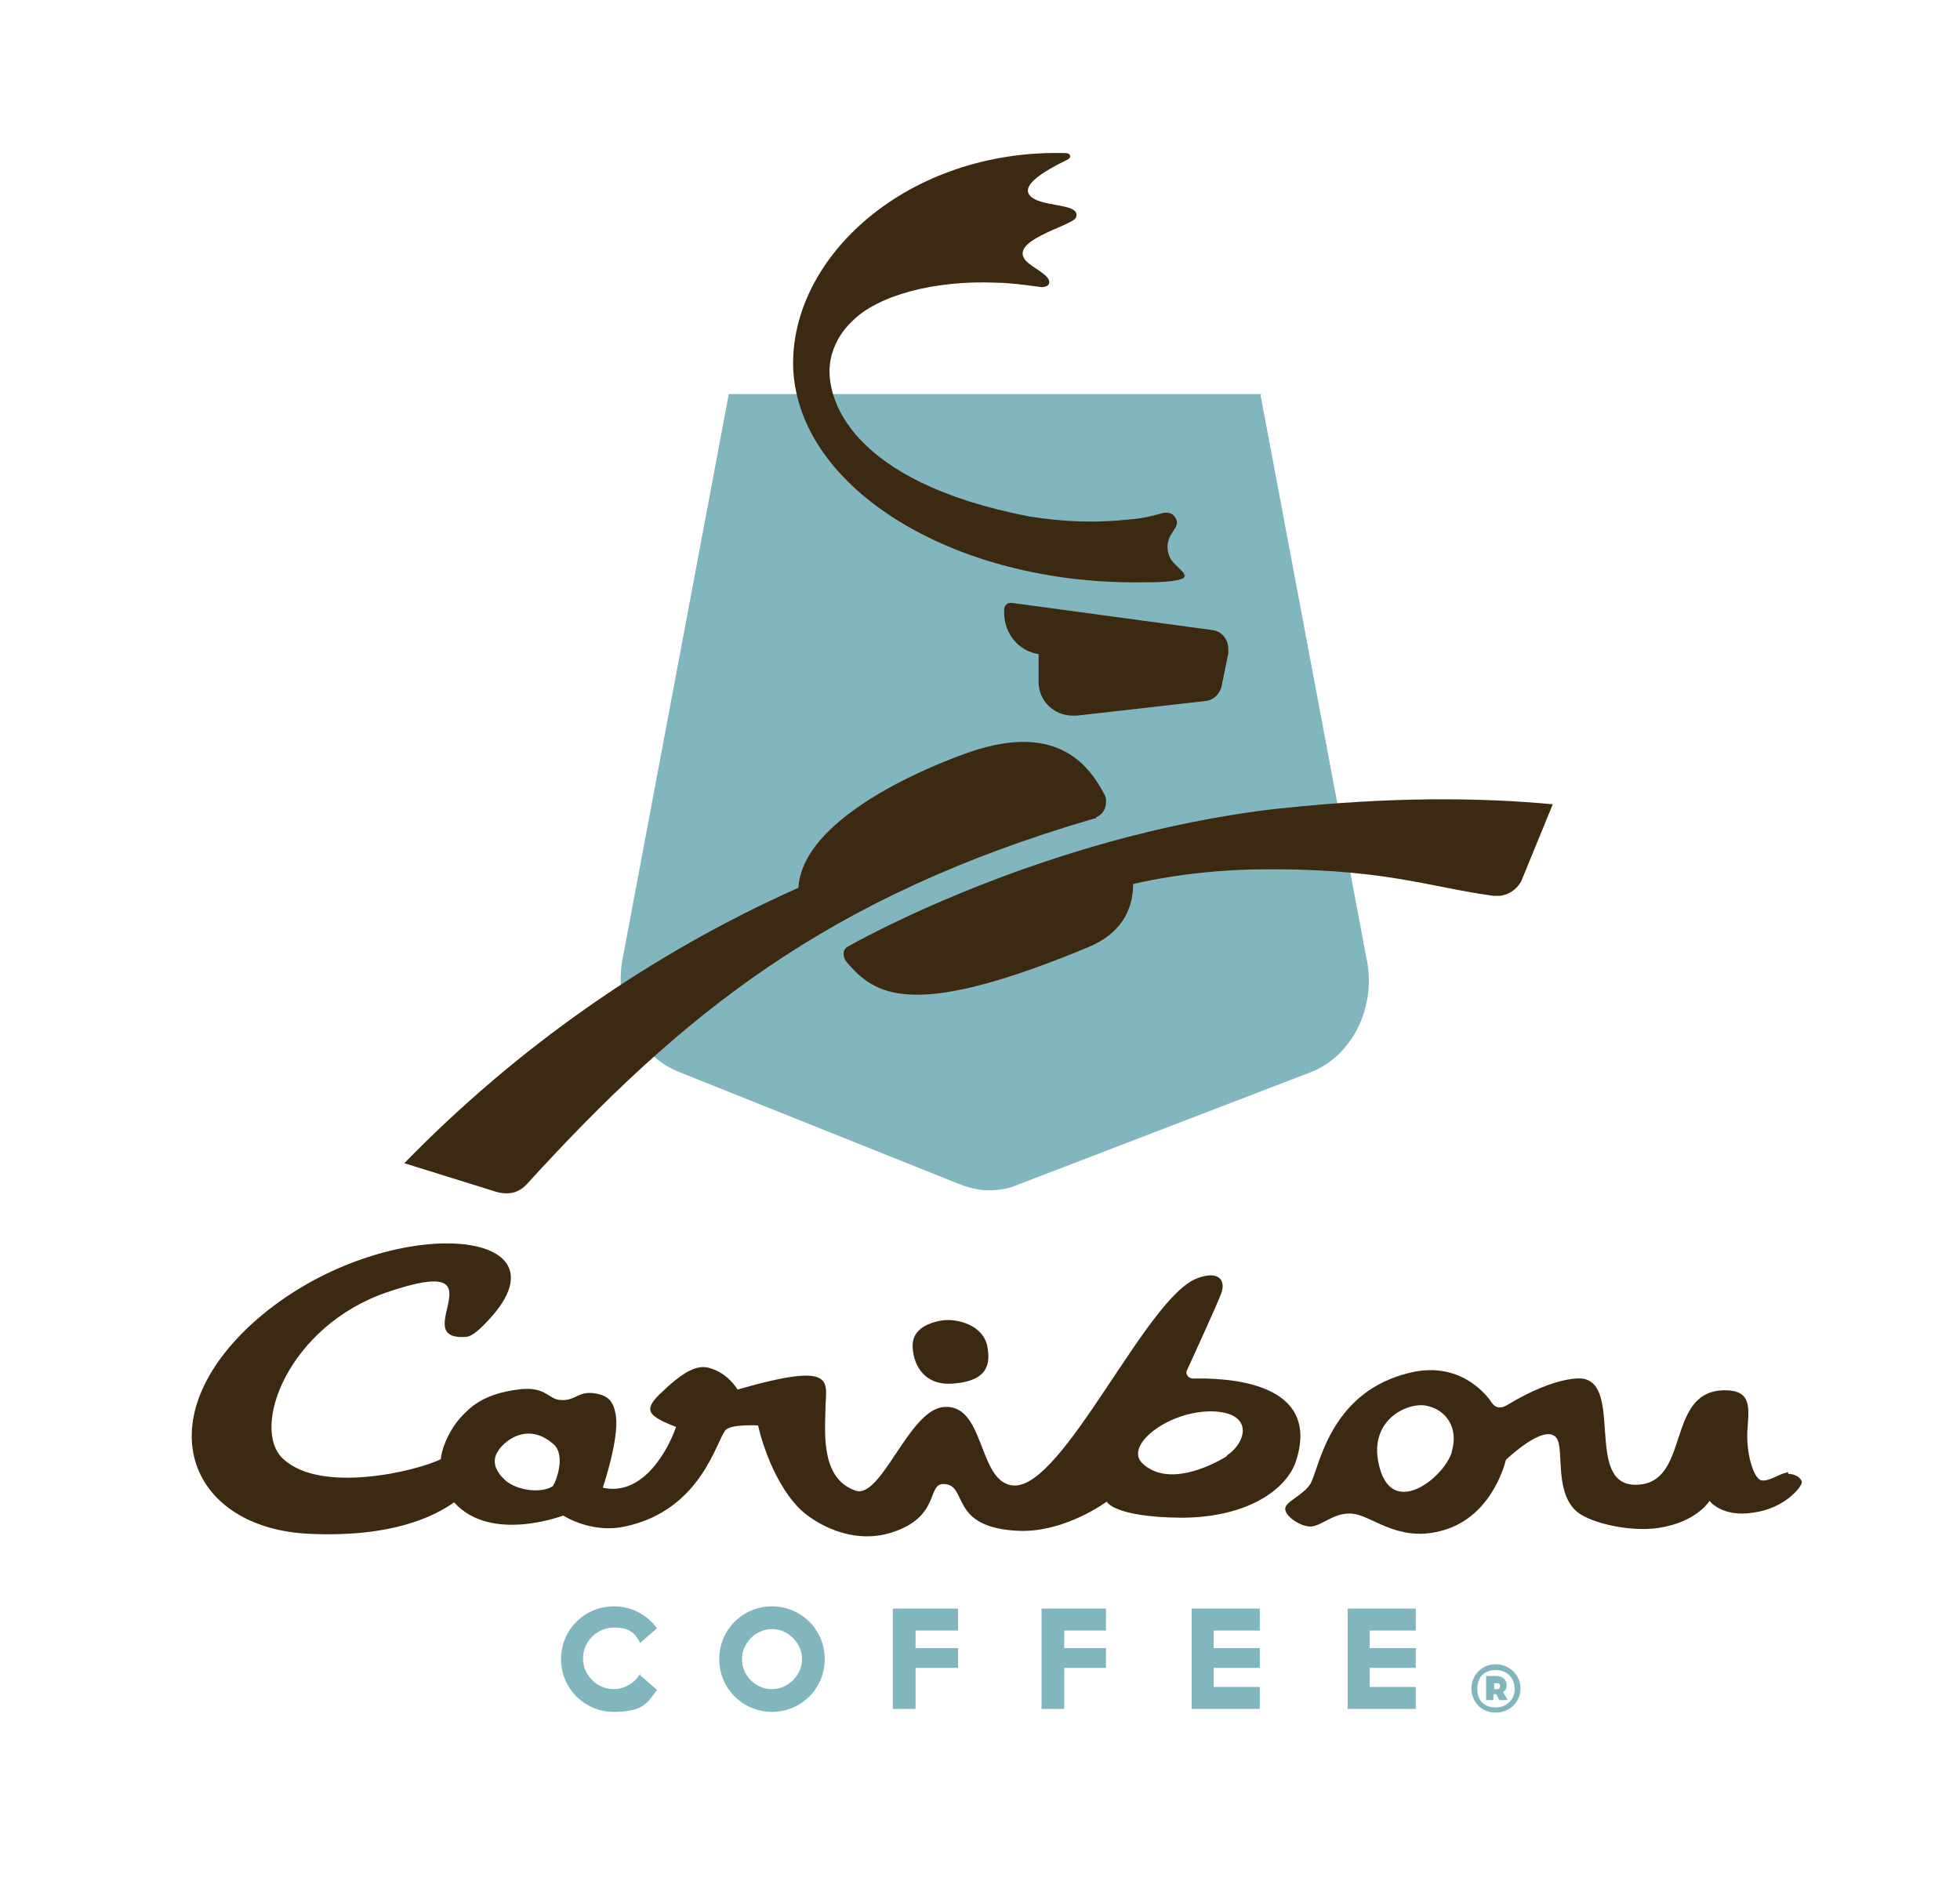<svg xmlns="http://www.w3.org/2000/svg" viewBox="0 0 267.6 259.3"><defs><style>      .cls-1, .cls-2 {        fill: #3b2912;      }      .cls-1, .cls-2, .cls-3 {        stroke-width: 0px;      }      .cls-2 {        fill-rule: evenodd;      }      .cls-3 {        fill: #82b6bf;      }    </style></defs><g id="Teal_PMS_5493_PC" data-name="Teal PMS 5493 PC"><path class="cls-3" d="M172.3,53.8h-72.8l-14.4,76.6c-1.5,6.7,1.8,13.6,7.5,15.9l38.5,15.4c1.3.5,2.6.8,3.9.8s2.6-.2,3.8-.7l40.1-15.4c5.8-2.2,9.2-9.2,7.6-15.9l-14.4-76.6Z"></path><g id="Coffee"><polygon class="cls-3" points="145.3 227.7 151 227.7 151 225 145.3 225 145.3 222.6 151 222.6 151 219.6 142.2 219.6 142.2 233.3 145.3 233.3 145.3 227.7"></polygon><polygon class="cls-3" points="125 227.7 130.8 227.7 130.8 225 125 225 125 222.6 130.8 222.6 130.8 219.6 121.9 219.6 121.9 233.3 125 233.3 125 227.7"></polygon><path class="cls-3" d="M105.4,219.3c-4,0-7.2,3.2-7.2,7.2s3.2,7.2,7.2,7.2,7.2-3.2,7.2-7.2-3.2-7.2-7.2-7.2ZM105.4,230.6c-2.3,0-4.1-1.9-4.1-4.1s1.9-4.1,4.1-4.1,4.1,1.9,4.1,4.1-1.9,4.1-4.1,4.1Z"></path><path class="cls-3" d="M87.4,228.5c-.7,1.2-2.1,2.1-3.6,2.1-2.3,0-4.2-1.9-4.2-4.2s1.9-4.2,4.2-4.2,2.9.8,3.6,2.1l2.3-2c-1.3-1.8-3.4-3-5.9-3-4,0-7.2,3.2-7.2,7.2s3.2,7.2,7.2,7.2,4.6-1.2,5.9-3l-2.3-2Z"></path><polygon class="cls-3" points="172 230.3 165.7 230.3 165.7 227.7 172 227.7 172 225 165.7 225 165.7 222.6 172 222.6 172 219.6 162.7 219.6 162.7 233.3 172 233.3 172 230.3"></polygon><polygon class="cls-3" points="193.3 230.3 187 230.3 187 227.7 193.3 227.7 193.3 225 187 225 187 222.6 193.3 222.6 193.3 219.6 184 219.6 184 233.3 193.3 233.3 193.3 230.3"></polygon></g><path class="cls-3" d="M200.9,230.5c0-1.9,1.5-3.3,3.3-3.3s3.4,1.4,3.4,3.3-1.5,3.3-3.4,3.3-3.3-1.4-3.3-3.3ZM206.8,230.6c0-1.6-1.1-2.6-2.6-2.6s-2.5.9-2.5,2.6,1.1,2.5,2.5,2.5,2.6-1,2.6-2.5ZM205.7,232.1h-1l-.4-.8h-.4v.8h-1v-3.3h1.4c.9,0,1.4.6,1.4,1.2s-.2.8-.5,1l.6,1ZM204.4,230.6c.1,0,.4,0,.4-.4s-.2-.4-.4-.4h-.4v.8h.4Z"></path></g><g id="Brown_PMS_7533_PC" data-name="Brown PMS 7533 PC"><g><path class="cls-1" d="M149.6,111.6c1-.4,1.5-1.3,1.4-2.4,0-.3-.1-.6-.3-.9h0c-1.8-3.3-5.9-9.8-18.1-5.7,0,0-22.9,7.5-23.6,18.6-20.4,9.1-38.6,22-53.8,37.6l12.2,3.8s1.1.4,2,.3c.9,0,1.8-.5,2.4-1.1,0,0,0,0,0,0,21.4-23.5,41.2-39.4,77.4-50,0,0,.4-.1.5-.1Z"></path><path class="cls-1" d="M161.7,78.6c0-.2-.1-.4-.2-.5h0l-1.2-1.2c-.6-.6-.9-1.4-.9-2.3,0-.5.2-1.1.4-1.5l.7-1.1h0c.1-.2.2-.4.2-.6,0-.7-.6-1.4-1.3-1.4-.2,0-.3,0-.5,0-1.4.4-3,.8-4.6.9h0c-4.3.5-8.9.4-13.8-.4-24.4-4.7-28.1-16.2-27.1-21.4.4-2,1.4-3.8,3-5.3,3.4-3.4,11-5.6,19.8-5.2,2,0,5.9.6,6,.6h0c.4,0,.8-.1,1-.4.4-1-1.4-1.8-2.7-2.8-3.8-3,5.9-5.1,6.4-6.3.7-1.9-3.8-1.4-5.8-2.6-3.1-1.9,4.2-5,4.8-5.4.4-.3.2-.8-.4-.8-21.5-.6-37.8,14.2-37.2,29.5.8,16.4,22.1,29.4,47.5,29.1,1.6,0,4.9,0,5.8-.6.1-.1.2-.3.2-.5Z"></path><path class="cls-1" d="M167.7,88.6c0-1.4-1-2.5-2.3-2.6l-27.3-3.7h0s0,0-.1,0c-.5,0-.9.4-.9.9h0c0,.2,0,.4,0,.5,0,2.8,2,5.2,4.7,5.6v3.8h0c0,2.6,2.1,4.6,4.7,4.6s.4,0,.5,0h0l17.6-2h0c1.1-.1,2-1,2.2-2.1h0l.9-4.4h0c0-.2,0-.4,0-.6Z"></path><path class="cls-1" d="M174.4,110.4c-32.3,3.7-58.6,18.8-58.6,18.8-.4.2-.7.6-.6,1.2,0,.4.3.9.8,1.4,3.9,4.4,9.5,7.1,32.6-2.5,4.1-1.7,6.1-4.7,6.1-8.6,0,0,6.9-1.8,16.4-2,17.5-.3,23.9,2.4,32.8,3.6.3,0,.5,0,.8,0,1.3-.1,2.4-.9,3-2l4.3-10.5c-9.6-.9-21.9-1.1-37.5.6Z"></path><g><path class="cls-2" d="M130,188.9c4.2-.3,5.4-2,4.8-5.1-.6-3-4.3-3.9-6.4-3.5-2.1.4-3.8,1.4-3.8,3.4,0,2,1.1,5.4,5.3,5.2Z"></path><path class="cls-1" d="M162.9,188.2c-.6,0-1-.5-.9-1,0,0,4.5-9.8,4.8-10.8.5-1.6-.4-3-3.3-1.9-6.9,2.4-18.3,28.7-25.1,28.3-5-.3-3.8-11.4-9.7-10.7-4.7.6-8.4,12.6-11.9,11.4-4.6-1.6-4.2-7.4-4.1-11.1,0-3.7,1.9-6.7-12-2.7-.5-.8-1.7-2.3-3.7-2.9-1.8-.6-3.7.4-7,3.6-2.1,2.1-1.6,2.9,2.3,4.4-.8,2.4-4.2,9.6-10,8.3,0,0,2.2-6.5,1.8-9.7-.3-2.1-1-2.9-3-3.2-2.3-.3-2.6,1.2-4.8.9-1.5-.2-1.9-1.9-5.6-1.4-4.7.6-6.5,2.4-7.8,3.8-1.8,2-2.7,4.7-2.7,5.7-3.2,1.6-16.3,4.8-21.5,0-4.6-4.1.6-18.2,14.2-22.8,16.4-5.6,2.3,6.8,10.8,6.1,1.1-.1,2.8-2.1,3.1-2.4,12.1-13.1-15.8-14.8-32.7.9-14.2,13.3-8,27.7,8.2,28.4,11.3.5,17-2.4,19.7-4.3,5,5.6,14.9,1.8,14.9,1.8,0,0,3.8,2.5,8.4,1.5,10.6-2.2,12.6-12.1,13.8-13.2.8-.8,4.4-.6,4.4-.6,0,0,1.5,7.1,5.6,11.3,2,2,7.2,5.1,12.7,3.3,6.5-2.1,4.8-6.5,6.9-6.6,3.7-.1.5,6.1,10.7,6.4,6.2.1,11.7-4,11.7-4,0,0,.9,2.1,10.1,2.2,9.2,0,14.4-3.9,15.7-7.6,3.7-11.1-9.6-11.5-14.1-11.4ZM75.6,202.8c-1.4,1.1-4.9.8-6.6-.7-1.2-1.1-2-2.5-1-4,.7-1.2,3.9-4.1,7.5-1,1.9,1.5.3,5.5,0,5.7ZM167.5,198.8c-2.6,1.6-8.2,4.1-11.5,1-2.7-2.5,3.9-7.5,10-7.1,5.3.4,4,4.4,1.5,6Z"></path><path class="cls-1" d="M244.2,201c-1,0-2.6,1.3-3.7,1.1-1.1-.2-2.2-3.9-1.9-7.2.2-2.8.5-5.1-3.1-5.1-8.3,0-4.5,13-12.3,12.9-6.8-.1-1.6-13.8-7.2-14.5,0,0-3.4-.5-10.2,3.6-1.2.7-1.8.2-2.2-.4,0,0-3.6-5.8-11.1-4-10.5,2.5-12.2,12-13.4,14.8-.7,1.7-3.3,2.6-3.6,3.6-.3,1,1.9,2.6,3.4,2.6,1.6,0,3.4-2.2,6.1-1.7,2.7.5,6.5,4.2,12.7,2,6.3-2.2,7.9-9.4,7.9-9.4,0,0,5.3-5.1,6.9-3,1.1,1.5-.3,7.1,2.6,9.9,1.6,1.6,7.2,3,11.3,2.4,5.3-.8,7-3.7,7-3.7,0,0,1.7,2.3,6,1.6,4.4-.6,6.6-3.6,6.6-4.1,0-.6-.9-1.2-1.9-1.2ZM198.2,198.3c-1.1,3.4-7.9,8.9-9.8,2.2-1.9-6.6,3.8-9.1,6.3-8.6,2.7.5,4.5,3,3.5,6.3Z"></path></g></g></g></svg>
